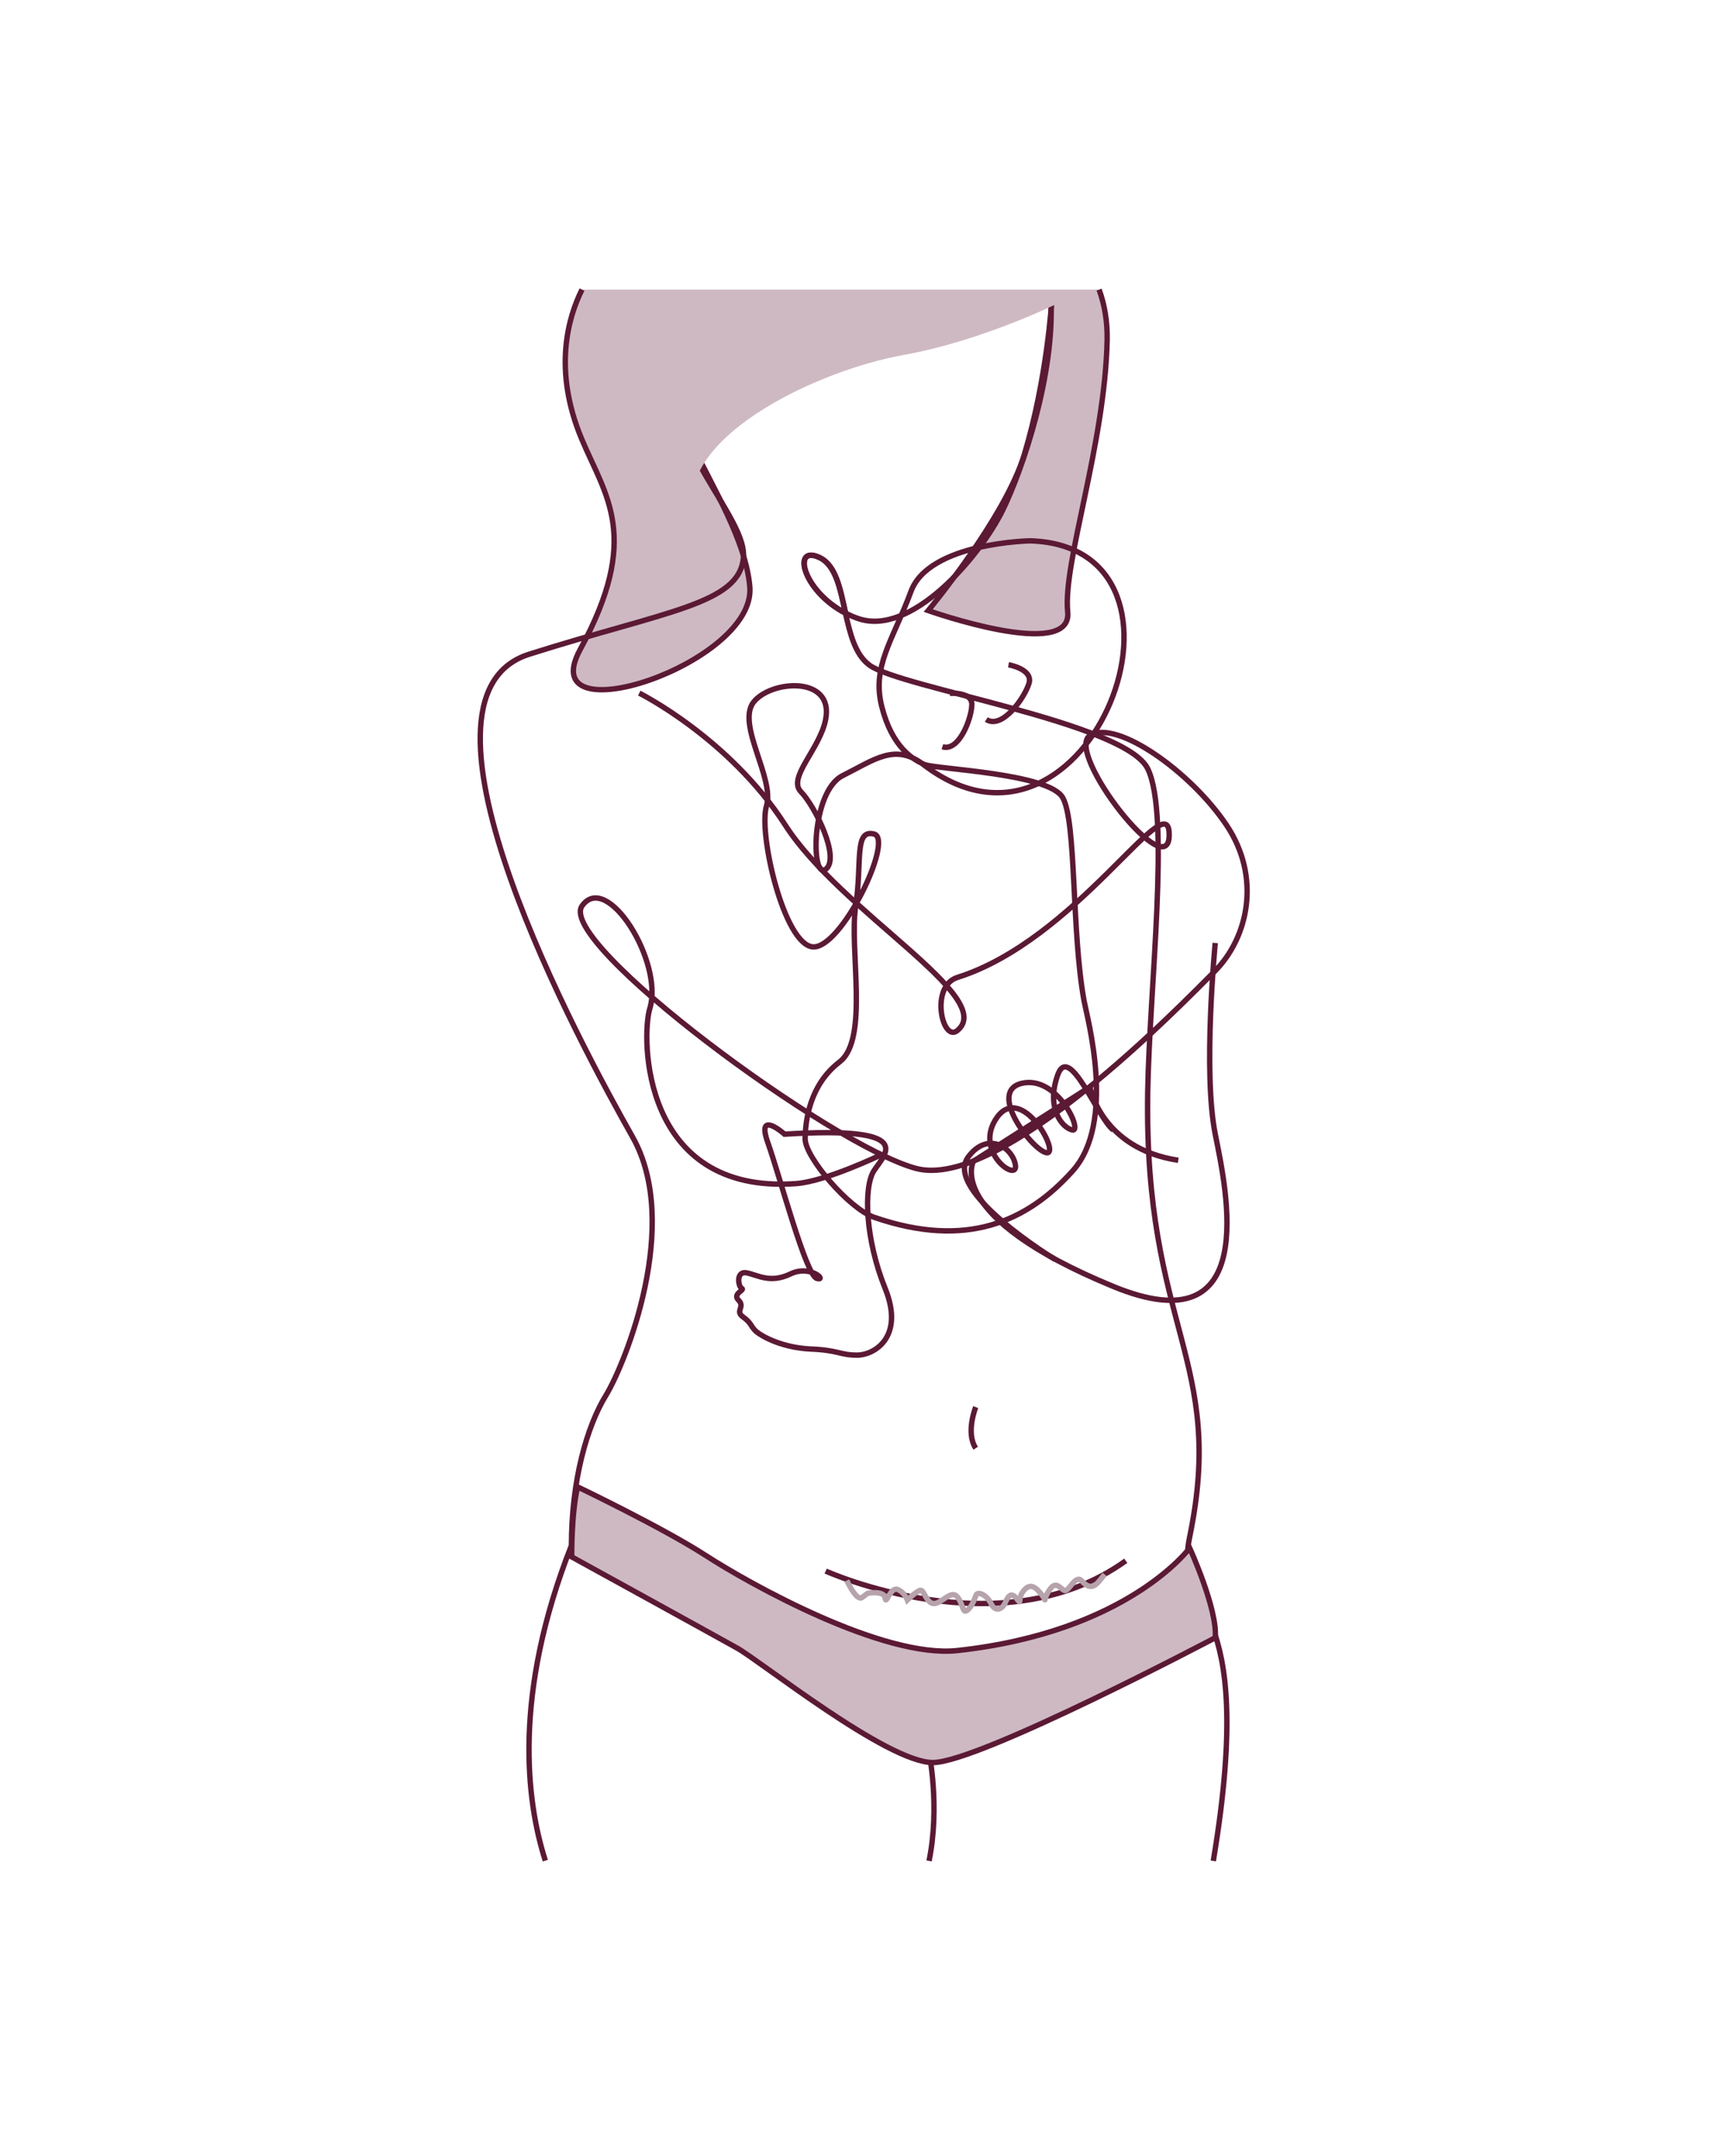 <svg width="1600" height="2000" viewBox="0 0 1600 2000" fill="none" xmlns="http://www.w3.org/2000/svg">
<path d="M539.827 268.625C527.198 293.89 512.508 342.874 539.569 407.327C561.991 460.693 594.98 498.076 538.023 602.747C493.694 684.472 701.163 615.637 695.493 544.482C688.534 460.178 573.331 345.71 640.339 308.328C672.813 290.023 975.64 277.648 975.64 277.648C975.64 277.648 971.516 350.351 950.125 421.506C932.342 480.545 860.952 566.395 860.952 566.395C860.952 566.395 994.969 613.832 990.33 567.684C985.691 521.794 1024.87 412.999 1026.93 315.031C1027.18 298.273 1024.61 282.805 1019.45 268.625" fill="#CEB9C2"/>
<path d="M539.827 268.625C527.198 293.89 512.508 342.874 539.569 407.327C561.991 460.693 594.98 498.076 538.023 602.747C493.694 684.472 701.163 615.637 695.493 544.482C688.534 460.178 573.331 345.71 640.339 308.328C672.813 290.023 975.64 277.648 975.64 277.648C975.64 277.648 971.516 350.351 950.125 421.506C932.342 480.545 860.952 566.395 860.952 566.395C860.952 566.395 994.969 613.832 990.33 567.684C985.691 521.794 1024.87 412.999 1026.93 315.031C1027.18 298.273 1024.61 282.805 1019.45 268.625" stroke="#5B1934" stroke-width="5" stroke-miterlimit="10"/>
<path d="M760.439 517.411C734.409 504.779 744.202 547.833 784.407 568.973C779.51 546.802 775.645 524.888 760.439 517.411Z" stroke="#5B1934" stroke-width="5" stroke-miterlimit="10"/>
<path d="M727.707 1052.11C727.707 1052.11 700.904 1028.39 712.244 1060.1C723.584 1092.07 747.552 1183.08 757.604 1185.91C767.655 1188.75 751.934 1172.76 733.12 1181.79C714.306 1190.81 702.966 1182.82 692.657 1180.76C682.348 1178.69 684.667 1193.65 688.018 1195.19C691.368 1196.74 678.74 1200.09 685.183 1206.28C691.368 1212.72 681.317 1216.08 689.306 1221.75C697.296 1227.42 696.265 1230.77 701.677 1235.41C707.347 1240.05 725.646 1250.11 751.676 1251.4C777.706 1252.43 778.995 1257.07 794.974 1257.07C810.953 1257.07 839.302 1240.31 821.004 1195.19C802.705 1150.08 800.644 1101.35 810.695 1085.88C820.746 1070.41 851.673 1044.37 727.707 1052.11Z" stroke="#5B1934" stroke-width="5" stroke-miterlimit="10"/>
<path d="M881.054 643.223C881.054 643.223 901.93 641.418 901.415 653.793C901.157 666.426 889.559 697.621 874.096 692.722" stroke="#5B1934" stroke-width="5" stroke-miterlimit="10"/>
<path d="M1044.19 1447.85C928.476 1531.12 765.852 1457.39 765.852 1457.39" stroke="#5B1934" stroke-width="5" stroke-miterlimit="10"/>
<path d="M905.023 1305.28C905.023 1305.28 895.487 1329 905.023 1343.43" stroke="#5B1934" stroke-width="5" stroke-miterlimit="10"/>
<path d="M1127.18 874.736C1127.18 874.736 1115.58 994.102 1127.18 1052.11C1137.75 1104.7 1169.71 1249.85 1032.6 1193.39C874.353 1128.16 902.961 1077.12 902.961 1077.12L1010.95 1008.28C1010.95 1008.28 1021.26 1065.52 1092.9 1076.34" stroke="#5B1934" stroke-width="5" stroke-miterlimit="10"/>
<path d="M955.795 501.686C955.795 501.686 861.726 503.232 844.973 548.607C828.221 593.981 808.376 617.958 817.912 655.598C827.448 693.238 847.035 704.84 857.602 709.222C868.169 713.605 972.805 717.215 985.691 739.902C998.577 762.589 993.681 863.651 1005.54 928.619C1008.37 943.829 1035.43 1041.02 994.969 1086.14C952.96 1133.06 896.518 1158.84 810.696 1129.19C787.501 1121.2 746.523 1073.25 746.78 1056.23C747.038 1038.96 751.162 1006.22 778.738 985.079C806.315 963.939 787.501 880.666 793.686 840.448C799.872 799.972 791.882 769.034 810.696 773.675C829.51 778.315 780.284 880.924 753.739 878.346C727.193 875.768 703.225 773.159 710.956 747.636C718.688 722.113 683.122 672.356 698.843 651.473C714.822 630.848 773.584 626.466 765.852 667.199C760.697 694.785 730.028 721.34 742.914 734.488C755.801 747.636 779.769 795.847 765.852 806.417C751.935 816.987 752.192 734.23 781.573 719.535C810.954 704.84 830.283 688.855 856.829 709.48C1010.43 826.784 1131.56 507.615 955.795 501.686Z" stroke="#5B1934" stroke-width="5" stroke-miterlimit="10"/>
<path d="M978.733 1168.38C978.733 1168.38 874.354 1104.96 898.065 1073.25C916.879 1048.24 940.074 1065.51 941.878 1081.24C943.94 1096.97 902.188 1068.09 924.868 1036.38C947.806 1004.93 982.856 1069.38 971.259 1069.38C959.661 1069.38 914.559 1012.66 947.806 1004.93C981.052 997.195 1004.51 1050.3 994.712 1048.24C984.918 1046.18 970.228 1027.62 981.052 997.195C991.877 966.774 1018.42 1037.93 1032.6 1048.24" stroke="#5B1934" stroke-width="5" stroke-miterlimit="10"/>
<path d="M592.918 642.965C592.918 642.965 676.163 684.472 728.224 765.167C780.027 846.119 925.383 925.267 888.013 955.946C874.096 967.547 862.241 914.954 888.013 906.704C997.804 872.158 1082.08 730.105 1084.4 772.128C1087.49 826.783 986.206 697.105 1011.21 682.152C1035.69 667.457 1103.99 715.409 1137.49 765.167C1170.22 813.893 1157.59 869.837 1126.92 900.775C1096 931.712 928.218 1105.22 849.355 1083.82C770.491 1062.42 516.374 874.478 539.827 840.447C562.764 807.448 615.856 892.525 602.712 935.579C594.722 961.876 594.722 1108.05 738.017 1098C765.594 1096.19 817.397 1071.19 817.397 1071.19" stroke="#5B1934" stroke-width="5" stroke-miterlimit="10"/>
<path d="M861.725 1625.74C861.725 1625.74 872.034 1676.01 861.725 1726.28" stroke="#5B1934" stroke-width="5" stroke-miterlimit="10"/>
<path d="M935.434 616.668C935.434 616.668 958.114 620.535 954.506 633.683C950.64 646.832 929.764 676.995 914.816 667.457" stroke="#5B1934" stroke-width="5" stroke-miterlimit="10"/>
<path d="M785.439 1466.15C785.439 1466.15 794.46 1485.75 799.614 1481.88L804.769 1478.01C804.769 1478.01 820.232 1475.18 821.005 1482.39C821.779 1489.61 825.645 1472.08 832.345 1474.4C838.789 1476.72 841.623 1484.2 841.623 1484.2C841.623 1484.2 850.902 1475.18 853.994 1475.18C857.087 1475.18 859.407 1487.29 866.107 1487.55C872.808 1487.81 881.829 1475.18 887.241 1480.59C892.653 1486 892.653 1495.28 895.746 1494.51C898.581 1493.48 901.931 1489.36 905.281 1479.82C906.828 1475.69 915.333 1479.56 919.199 1487.55C923.065 1495.54 929.508 1493.22 932.343 1486.78C935.178 1480.33 938.013 1476.46 943.167 1483.17C948.322 1489.87 943.167 1483.17 949.61 1475.43C956.053 1467.7 961.466 1473.11 966.62 1479.82C971.775 1486.52 966.362 1485.75 973.063 1475.43C979.506 1465.12 983.372 1474.14 987.496 1475.43C991.362 1476.72 997.547 1460.22 1003.22 1466.41C1013.53 1478.01 1018.42 1467.7 1024.61 1460.48" stroke="#B6A3AB" stroke-width="5" stroke-miterlimit="10"/>
<path d="M1125.38 1726.28C1167.9 1471.57 1087.75 1501.73 1103.47 1425.68C1137.49 1261.19 1060.95 1233.09 1064.55 1012.92C1066.1 916.501 1085.69 756.143 1064.55 713.089C1043.42 670.035 834.406 638.067 806.314 616.926C793.17 607.129 788.531 588.051 784.15 568.716M784.15 568.716C743.944 547.833 734.151 504.779 760.181 517.154C775.387 524.372 779.253 546.544 784.15 568.716ZM784.15 568.716C787.758 570.52 791.624 572.325 795.489 573.614C844.973 591.403 908.631 516.638 930.022 473.326C948.063 436.459 978.99 346.999 974.608 274.812H681.317C663.019 287.187 648.586 300.336 640.081 313.742C590.598 392.632 693.173 473.842 689.565 517.154C685.956 560.466 618.69 566.395 490.859 606.872C363.027 647.348 540.857 973.477 586.732 1054.69C632.607 1135.9 579.516 1265.83 561.991 1294.45C544.465 1323.07 530.033 1373.08 530.033 1433.67C475.653 1571.6 488.024 1670.34 505.807 1726.02" stroke="#5B1934" stroke-width="5" stroke-miterlimit="10"/>
<path d="M594.98 335.14C594.98 335.14 649.618 542.419 641.886 472.037C634.155 401.655 761.213 343.132 837.242 329.468C913.528 315.804 985.691 279.195 985.691 279.195C985.949 275.586 986.207 272.234 985.949 268.883H645.495C616.372 301.367 594.98 335.14 594.98 335.14Z" fill="#CEB9C2"/>
<path d="M535.703 1379.27C535.703 1379.27 614.824 1417.17 655.029 1443.21C695.235 1469.25 819.2 1538.6 888.013 1531.12C1046.51 1513.85 1103.47 1435.99 1103.47 1435.99C1103.47 1435.99 1129.5 1492.96 1127.18 1519.26C1127.18 1519.26 907.858 1635.02 865.333 1635.02C822.808 1635.02 705.028 1540.66 683.637 1528.8C662.503 1516.94 530.291 1444.24 530.291 1444.24C530.291 1444.24 529.775 1405.31 535.703 1379.27Z" fill="#CEB9C2" stroke="#5B1934" stroke-width="5" stroke-miterlimit="10"/>
</svg>
